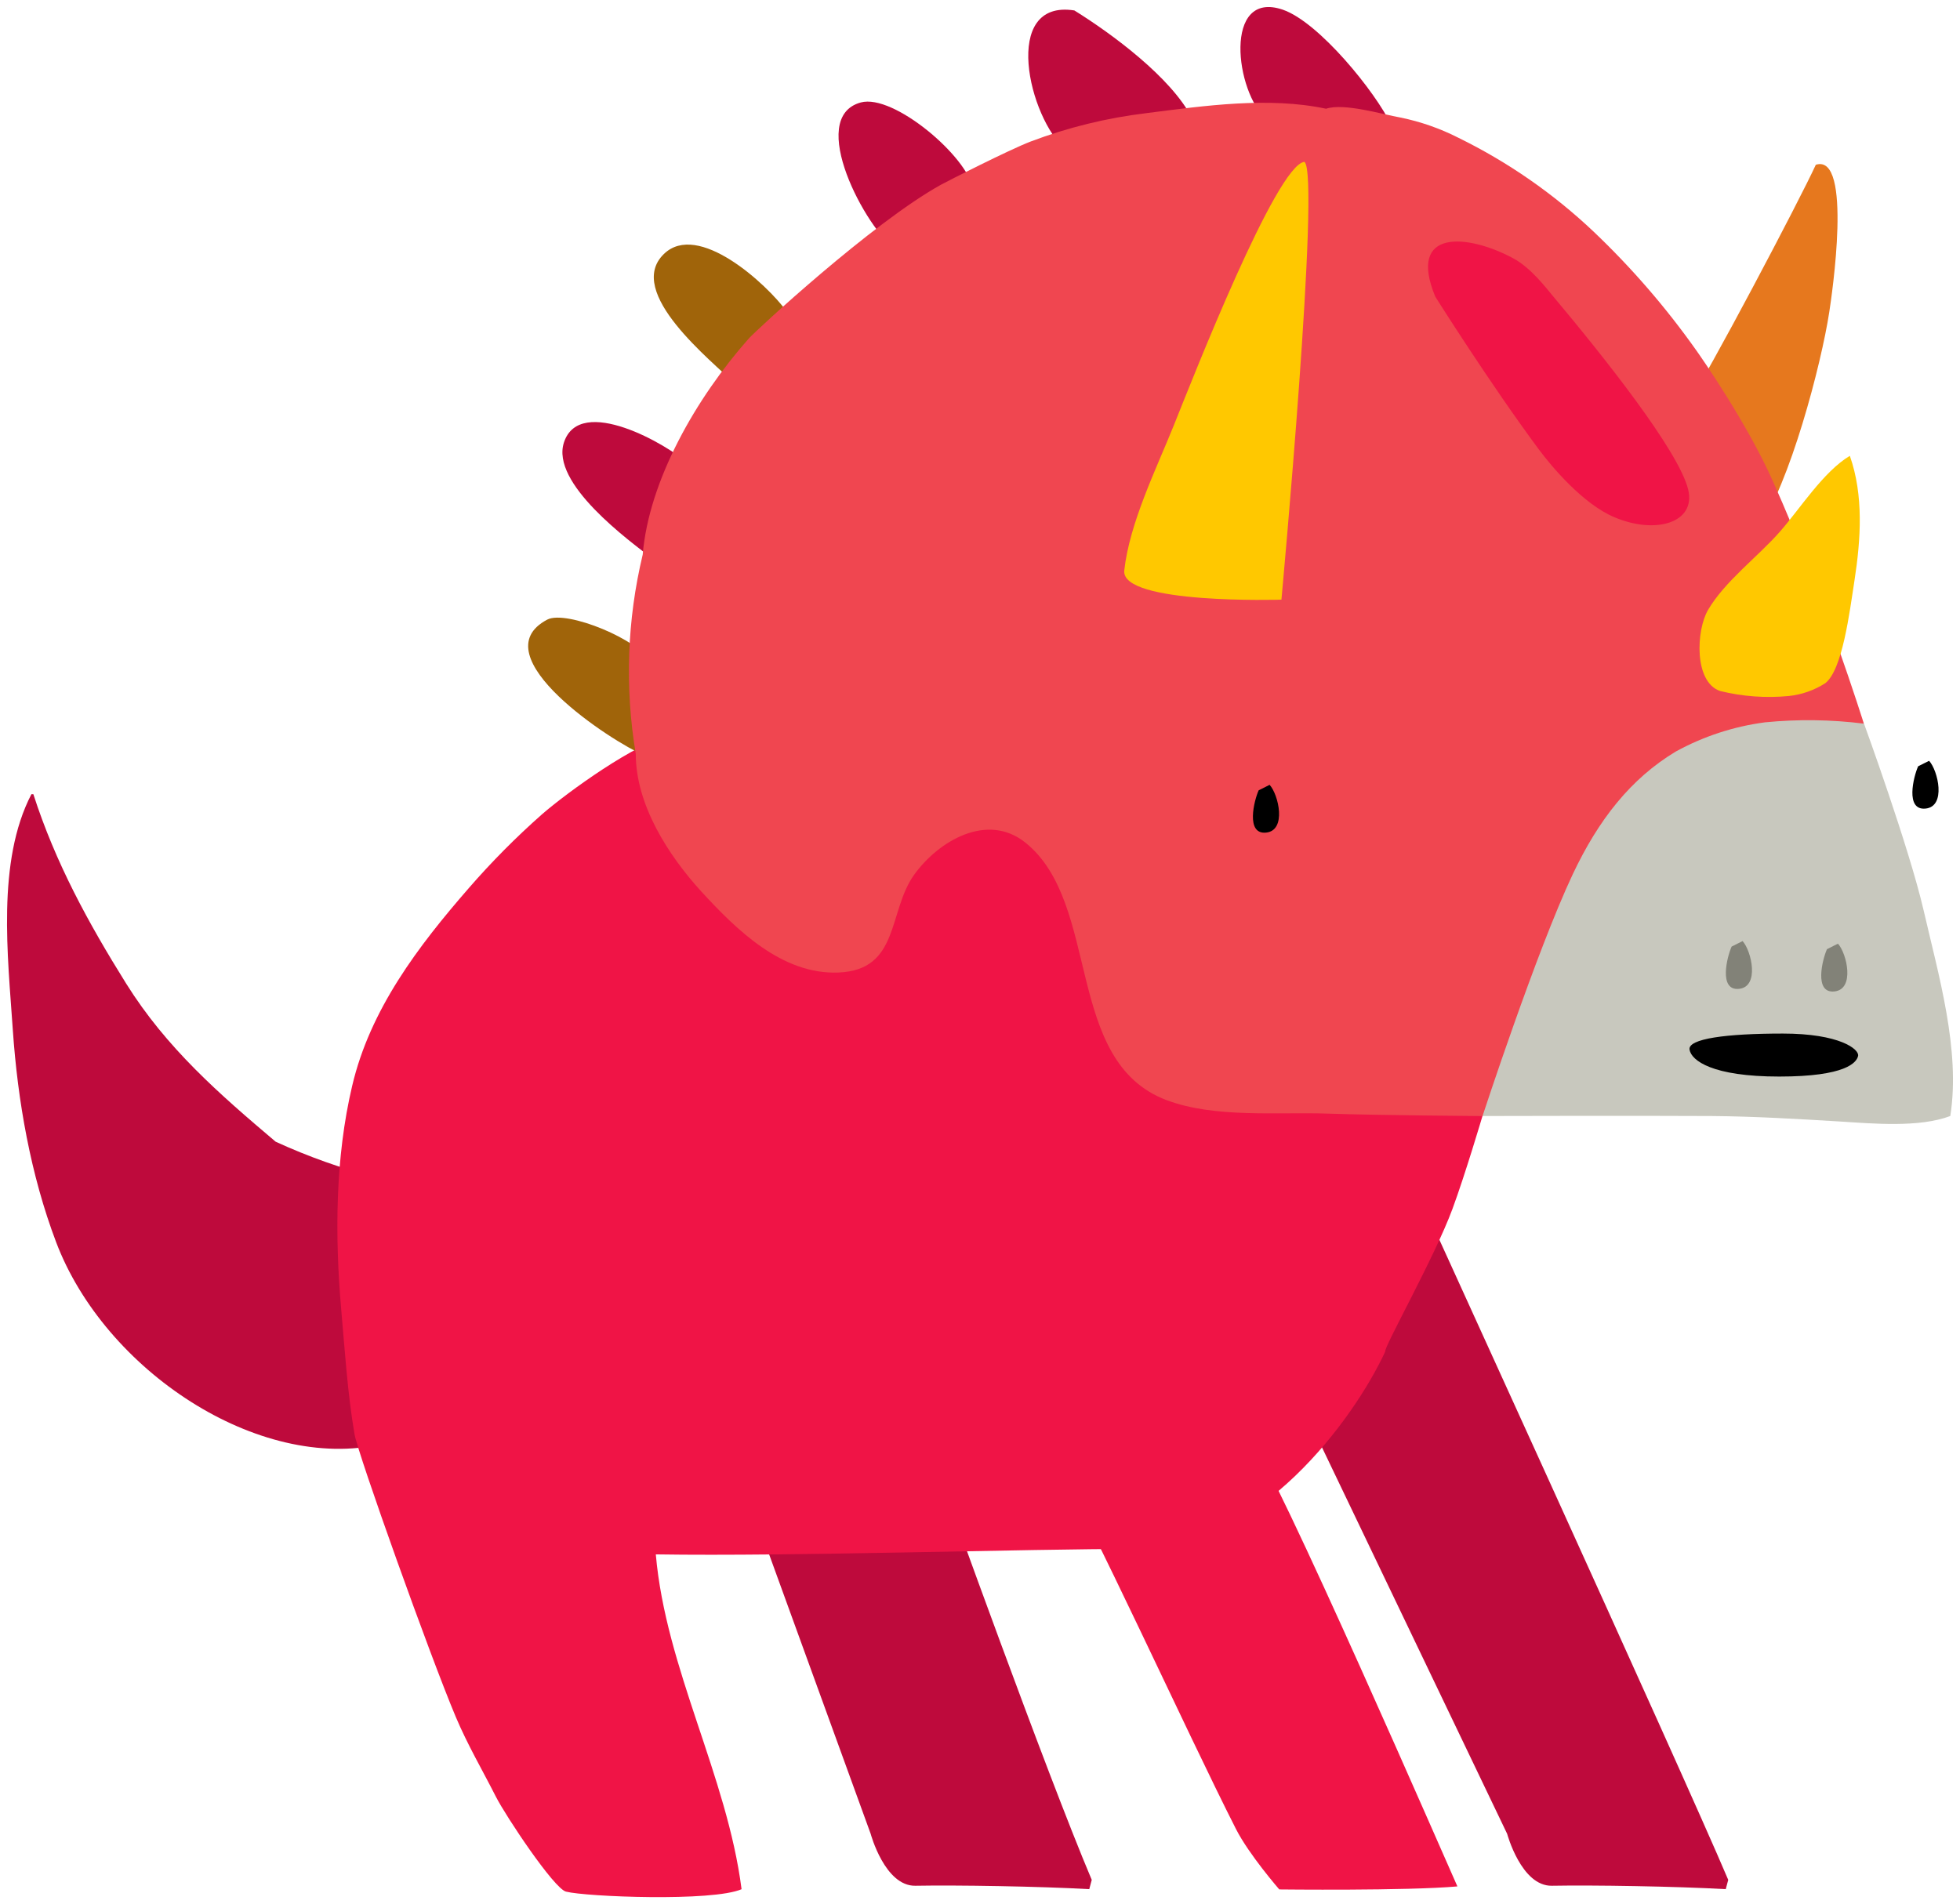 <svg xmlns="http://www.w3.org/2000/svg" xmlns:xlink="http://www.w3.org/1999/xlink" version="1.1" width="139.473" height="135.523" viewBox="-0.09 -0.148 139.473 135.523">
  <!-- Exported by Scratch - http://scratch.mit.edu/ -->
  <g id="ID0.4173115035519004">
    <g id="Page-1">
      <g id="dinosaur2-b-[animals,dinosaur,triceratops,alex-eben-meyer]">
        <path id="Shape" fill="#BE0A3C" stroke="none" stroke-width="1" d="M 77.598 133.646 L 77.422 134.307 C 73.873 134.108 68.013 134.01 65.049 134.065 C 62.874 134.104 61.867 130.371 61.867 130.371 L 52.664 105.038 L 67.017 105.547 C 67.017 105.547 74.31 125.875 77.598 133.646 Z "/>
        <path id="Shape" fill="#BE0A3C" stroke="none" stroke-width="1" d="M 122.89 133.646 L 122.714 134.307 C 119.165 134.108 113.305 134.01 110.341 134.065 C 108.166 134.104 107.159 130.371 107.159 130.371 L 85.758 85.696 L 99.815 82.565 C 99.815 82.565 119.603 125.875 122.89 133.646 Z "/>
        <path id="Shape" fill="#BE0A3C" stroke="none" stroke-width="1" d="M 26.746 83.673 C 24.268 83.034 21.852 82.177 19.526 81.11 C 15.478 77.686 11.753 74.434 8.891 69.86 C 6.189 65.532 3.854 61.251 2.284 56.379 L 2.144 56.379 C -0.34 61.157 0.469 67.919 0.82 73.127 C 1.168 78.214 2.089 83.461 3.901 88.251 C 7.348 97.372 18.304 104.654 27.097 102.627 L 26.746 83.673 Z "/>
        <path id="Shape" fill="#F01446" stroke="none" stroke-width="1" d="M 103.266 85.895 C 104.168 83.457 105.406 79.27 105.406 79.27 C 105.406 79.27 109.24 68.756 100.596 61.435 C 96.839 58.253 89.698 51.183 81.463 50.478 C 81.463 50.478 65.646 50.478 60.77 50.087 C 51.789 49.39 47.631 52.208 47.631 52.208 C 45.288 52.599 40.212 56.293 38.479 57.807 C 36.63 59.44 34.892 61.192 33.274 63.055 C 29.67 67.195 26.246 71.691 24.969 77.142 C 23.759 82.264 23.736 87.817 24.188 93.025 C 24.45 95.987 24.637 98.992 25.137 101.923 C 25.375 103.328 30.518 117.724 32.349 122.063 C 33.188 124.047 34.235 125.828 35.203 127.737 C 35.886 129.083 39.322 134.26 40.185 134.483 C 41.618 134.851 50.61 135.211 52.68 134.311 C 51.645 126.235 47.287 118.624 46.577 110.481 C 56.397 110.633 72.514 110.09 81.003 110.09 C 89.491 110.09 96.23 100.906 98.483 96.046 C 98.335 95.827 102.009 89.307 103.266 85.895 Z "/>
        <path id="Shape" fill="#F01446" stroke="none" stroke-width="1" d="M 88.784 102.13 C 87.102 102.346 76.915 104.017 75.193 104.294 C 77.317 107.617 84.345 123.108 87.859 130.023 C 88.792 131.858 90.944 134.327 90.944 134.327 C 90.944 134.327 100.018 134.433 103.618 134.112 C 103.454 133.791 90.35 103.613 88.784 102.13 Z "/>
        <g id="Group">
          <path id="Shape" fill="#BE0A3C" stroke="none" stroke-width="1" d="M 75.767 10.526 C 73.116 8.28 71.117 -0.223 76.36 0.595 C 79.039 2.258 83.244 5.365 84.72 8.233 C 82.244 8.898 78.309 10.057 75.767 10.526 Z "/>
          <path id="Shape" fill="#A0640A" stroke="none" stroke-width="1" d="M 55.901 22.03 C 54.573 23.697 53.624 25.552 52.281 27.235 C 50.544 25.513 44.351 20.649 47.151 17.93 C 49.579 15.57 54.46 20.054 55.901 22.03 Z "/>
          <path id="Shape" fill="#BE0A3C" stroke="none" stroke-width="1" d="M 69.145 13.304 C 67.45 14.478 65.447 16.591 63.679 17.648 C 61.551 16.169 57.256 8.217 61.16 7.145 C 63.503 6.503 68.801 11.039 69.145 13.304 Z "/>
          <path id="Shape" fill="#BE0A3C" stroke="none" stroke-width="1" d="M 98.917 8.757 C 96.262 8.366 92.705 8.644 90.057 8.366 C 87.797 6.445 86.934 -0.908 91.19 0.54 C 93.774 1.428 97.8 6.41 98.917 8.757 Z "/>
          <path id="Shape" fill="#A0640A" stroke="none" stroke-width="1" d="M 45.706 53.585 C 43.559 52.701 33.993 46.514 38.854 43.951 C 40.22 43.231 45.554 45.446 46.089 46.949 C 46.386 47.79 45.706 52.388 45.706 53.585 Z "/>
          <path id="Shape" fill="#BE0A3C" stroke="none" stroke-width="1" d="M 46.518 39.741 C 44.617 38.305 39.068 34.239 40.045 31.328 C 41.189 27.896 47.463 31.516 48.9 32.866 C 47.77 35.026 46.967 37.343 46.518 39.741 Z "/>
          <path id="Shape" fill="#E6781E" stroke="none" stroke-width="1" d="M 125.002 37.487 C 123.441 34.893 121.461 31.253 119.927 28.726 C 121.418 26.542 128.009 14.02 129.122 11.579 C 131.773 10.733 130.25 20.97 130.082 22.05 C 129.516 25.767 127.263 34.353 125.002 37.487 Z "/>
          <path id="Shape" fill="#C8C8BE" stroke="none" stroke-width="1" d="M 136.802 64.675 C 135.759 60.155 132.558 51.37 132.558 51.37 L 128.77 48.843 L 103.497 48.522 L 105.406 79.282 C 105.406 79.282 116.545 79.251 121.715 79.282 C 124.768 79.306 127.818 79.49 130.859 79.673 C 133.179 79.818 136.454 80.123 138.692 79.282 C 139.434 74.598 137.848 69.23 136.802 64.675 Z "/>
          <path id="Shape" fill="#F04650" stroke="none" stroke-width="1" d="M 120.618 24.789 C 118.461 21.738 116.012 18.906 113.305 16.333 C 110.454 13.634 107.211 11.383 103.688 9.657 C 102.384 8.994 100.997 8.509 99.565 8.217 C 98.311 7.998 95.535 7.161 94.274 7.591 C 90.178 6.719 85.602 7.38 81.491 7.904 C 78.666 8.243 75.894 8.923 73.233 9.931 C 71.726 10.51 67.286 12.768 66.876 12.995 C 61.976 15.707 53.699 23.373 53.187 23.952 C 49.447 28.174 46.085 34.043 45.644 39.33 C 44.531 43.977 44.363 48.801 45.152 53.515 C 45.152 57.13 47.463 60.719 49.81 63.297 C 52.305 66.013 55.553 69.23 59.571 69.069 C 63.948 68.893 63.085 64.726 64.959 62.112 C 66.693 59.697 70.164 57.655 72.866 59.815 C 78.297 64.158 75.599 75.393 82.924 78.151 C 86.344 79.439 90.784 78.989 94.38 79.11 C 97.976 79.231 105.406 79.286 105.406 79.286 C 105.406 79.286 109.232 67.578 111.829 62.069 C 113.652 58.21 115.94 55.276 119.161 53.339 C 121.132 52.258 123.286 51.553 125.514 51.261 C 127.853 51.031 130.21 51.063 132.542 51.355 C 132.542 51.355 129.602 41.963 126.084 34.137 C 124.249 29.997 121.004 25.329 120.618 24.789 Z "/>
          <path id="Shape" fill="#F01446" stroke="none" stroke-width="1" d="M 102.044 20.966 C 102.044 20.966 105.917 27.125 109.4 31.821 C 110.326 33.069 112.567 35.734 114.792 36.665 C 117.725 37.91 120.598 37.057 120.044 34.709 C 119.38 31.923 113.871 25.043 110.435 20.947 C 109.978 20.407 108.873 18.923 107.588 18.235 C 104.367 16.505 100.025 16.083 102.044 20.966 Z "/>
          <path id="Shape" fill="#FFC800" stroke="none" stroke-width="1" d="M 129.793 48.479 C 129.015 48.978 128.131 49.288 127.212 49.387 C 125.568 49.547 123.909 49.426 122.304 49.03 C 120.446 48.381 120.606 44.726 121.449 43.27 C 122.644 41.224 124.987 39.49 126.556 37.706 C 127.993 36.07 129.653 33.429 131.543 32.294 C 132.538 35.108 132.323 38.246 131.878 41.142 C 131.519 43.466 131.019 47.528 129.793 48.479 Z "/>
          <path id="Shape" fill="#FFC800" stroke="none" stroke-width="1" d="M 91.096 42.531 C 91.096 42.531 79.644 42.887 79.913 40.453 C 80.284 37.08 82.174 33.265 83.427 30.154 C 84.841 26.632 90.729 11.61 92.728 11.371 C 93.907 12.13 91.096 42.531 91.096 42.531 Z "/>
          <path id="Shape" fill="#000000" stroke="none" stroke-width="1" d="M 132.132 75.001 C 132.031 75.471 131.269 76.473 126.517 76.473 C 121.766 76.473 120.27 75.338 120.138 74.559 C 120.005 73.78 122.734 73.413 126.775 73.413 C 130.816 73.413 132.222 74.528 132.132 75.001 Z "/>
          <path id="Shape" fill="#000000" stroke="none" stroke-width="1" d="M 89.476 56.101 L 90.256 55.71 C 90.893 56.41 91.482 58.958 90.007 59.11 C 88.531 59.263 89.155 56.806 89.476 56.101 Z "/>
          <path id="Shape" fill="#000000" stroke="none" stroke-width="1" d="M 136.404 54.391 L 137.185 54 C 137.821 54.7 138.411 57.248 136.935 57.4 C 135.459 57.553 136.08 55.111 136.404 54.391 Z "/>
          <path id="Shape" fill="#828278" stroke="none" stroke-width="1" d="M 129.918 67.406 L 130.699 67.015 C 131.332 67.715 131.921 70.263 130.445 70.415 C 128.969 70.568 129.598 68.11 129.918 67.406 Z "/>
          <path id="Shape" fill="#828278" stroke="none" stroke-width="1" d="M 123.132 67.222 L 123.913 66.831 C 124.546 67.531 125.135 70.079 123.659 70.231 C 122.183 70.384 122.812 67.927 123.132 67.222 Z "/>
        </g>
      </g>
    </g>
  </g>
</svg>